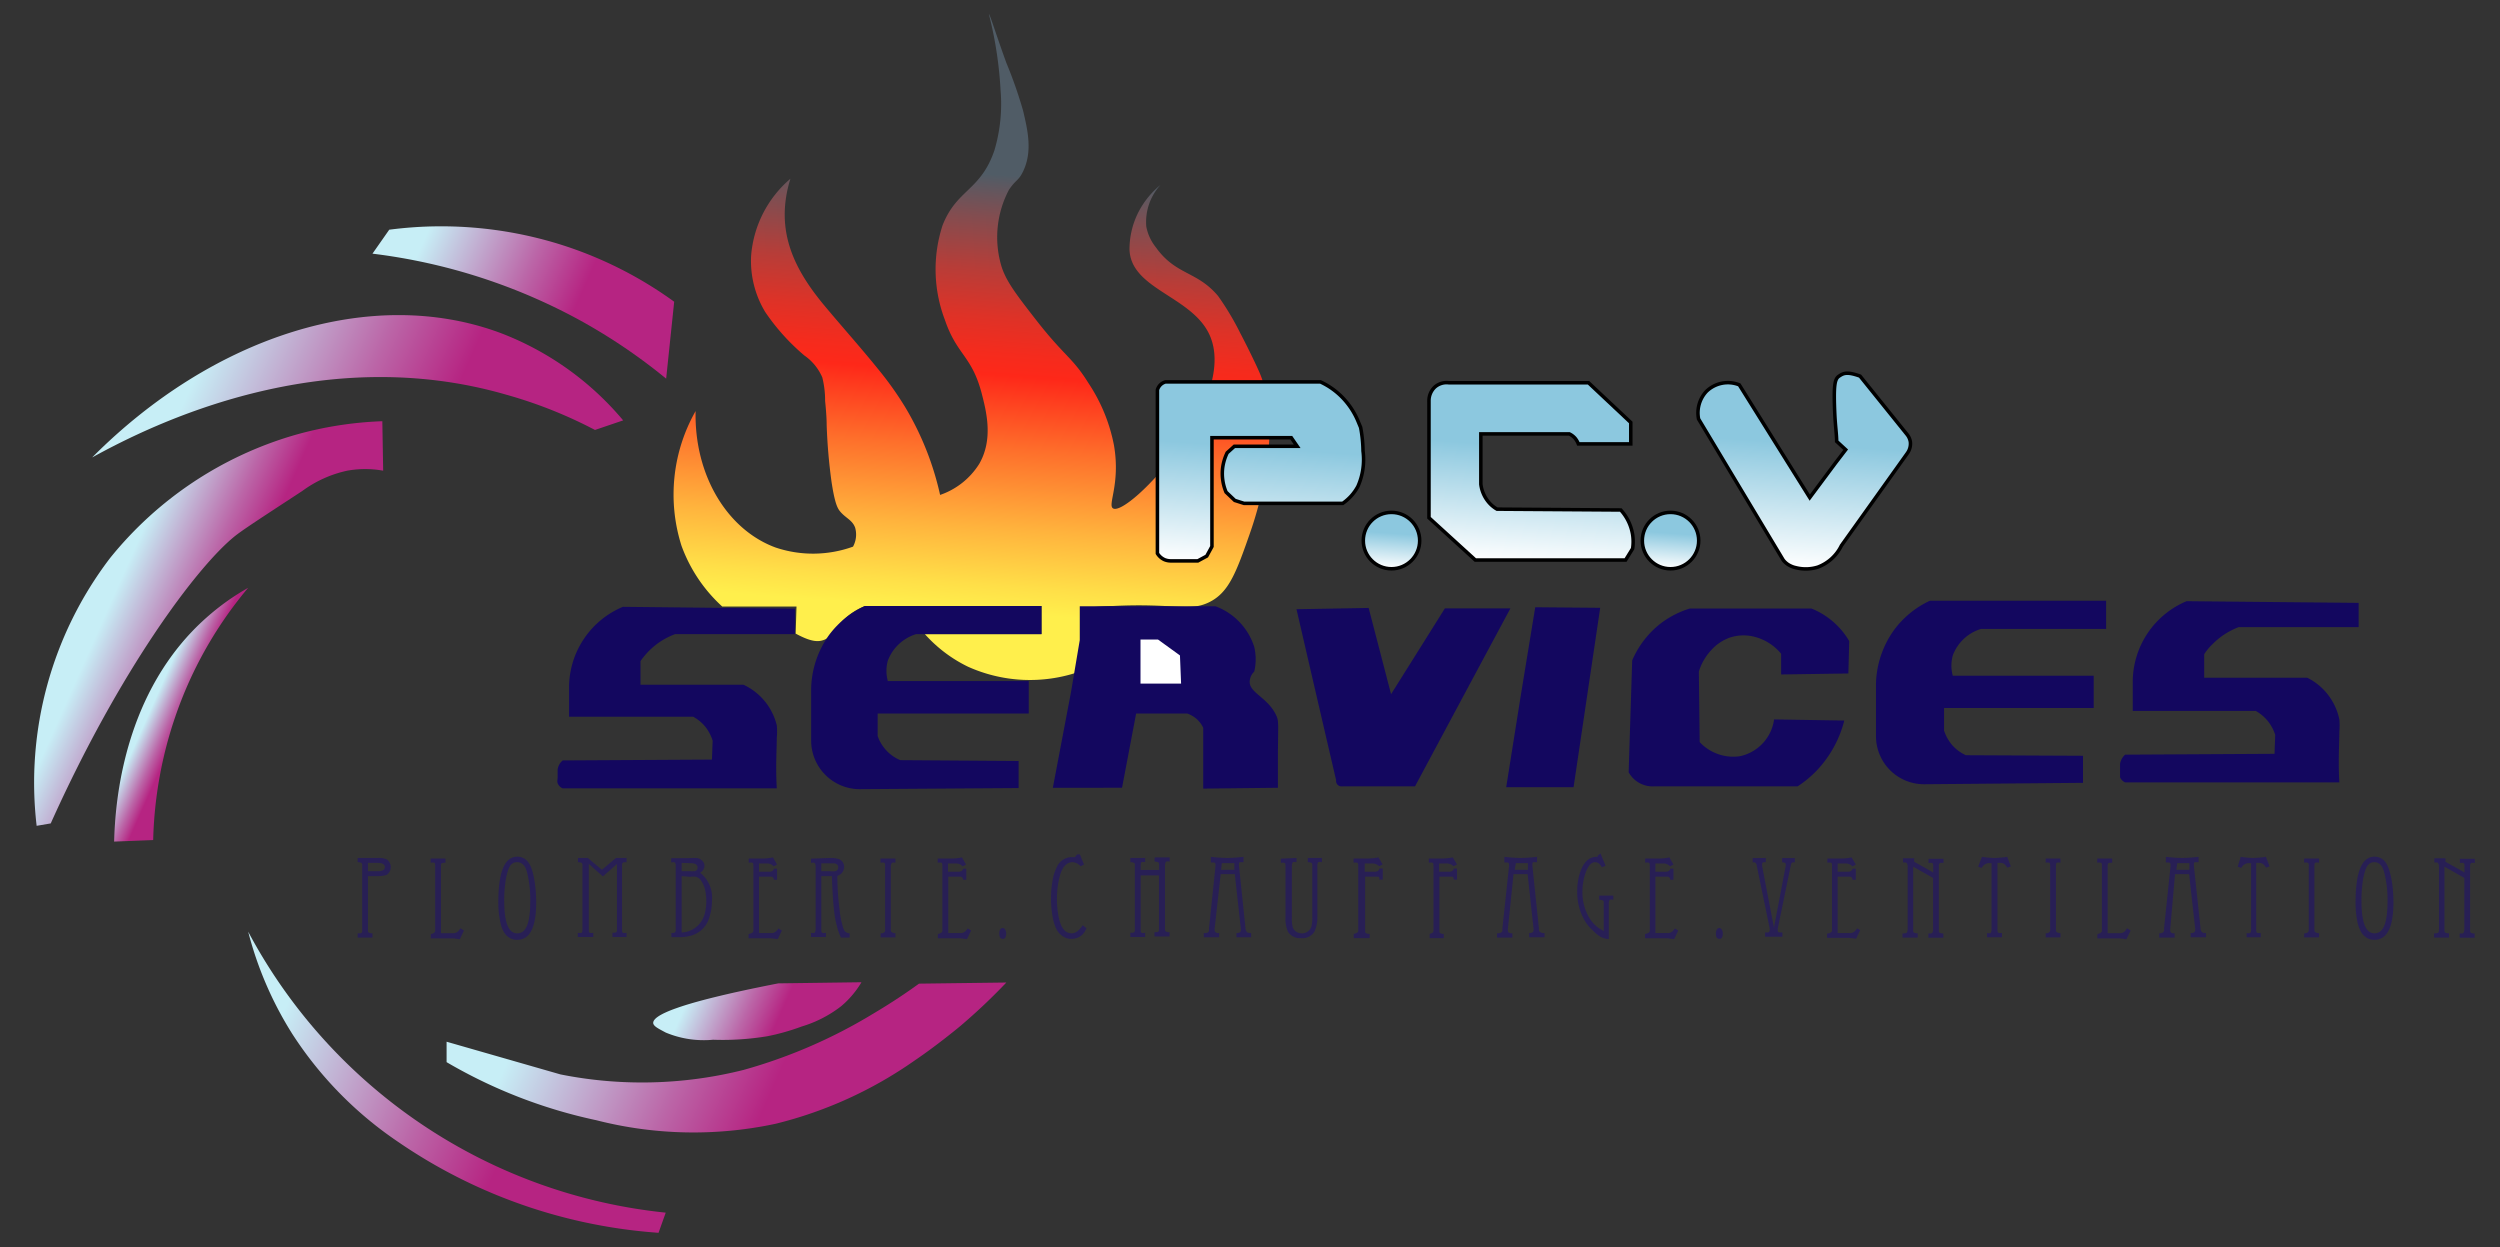 <svg id="Calque_1" data-name="Calque 1" xmlns="http://www.w3.org/2000/svg" xmlns:xlink="http://www.w3.org/1999/xlink" viewBox="0 0 177.4 88.5"><rect x="0" y="0" width="177.4" height="88.5" fill="#333333" stroke="none"/><defs><style>.cls-1{fill:url(#Dégradé_sans_nom_272);}.cls-2{fill:url(#Dégradé_sans_nom_272-2);}.cls-3{fill:url(#Dégradé_sans_nom_272-3);}.cls-4{fill:url(#Dégradé_sans_nom_272-4);}.cls-5{fill:url(#Dégradé_sans_nom_272-5);}.cls-6{fill:url(#Dégradé_sans_nom_272-6);}.cls-7{fill:url(#Dégradé_sans_nom_272-7);}.cls-8{fill:url(#Dégradé_sans_nom_161);}.cls-10,.cls-11,.cls-12,.cls-13,.cls-9{stroke:#000;stroke-miterlimit:10;stroke-width:0.25px;}.cls-9{fill:url(#Dégradé_sans_nom_230);}.cls-10{fill:url(#Dégradé_sans_nom_230-2);}.cls-11{fill:url(#Dégradé_sans_nom_230-3);}.cls-12{fill:url(#Dégradé_sans_nom_230-4);}.cls-13{fill:url(#Dégradé_sans_nom_230-5);}.cls-14{fill:#13075f;}.cls-15{fill:#281f55;}.cls-16{fill:#fff;}</style><linearGradient id="Dégradé_sans_nom_272" x1="67.08" y1="79.54" x2="35.46" y2="65.46" gradientUnits="userSpaceOnUse"><stop offset="0.35" stop-color="#b62482"/><stop offset="0.53" stop-color="#bb65a7"/><stop offset="0.87" stop-color="#c7eef6"/></linearGradient><linearGradient id="Dégradé_sans_nom_272-2" x1="59.32" y1="73.77" x2="48.03" y2="68.74" xlink:href="#Dégradé_sans_nom_272"/><linearGradient id="Dégradé_sans_nom_272-3" x1="47.83" y1="85" x2="15.59" y2="70.65" xlink:href="#Dégradé_sans_nom_272"/><linearGradient id="Dégradé_sans_nom_272-4" x1="21.12" y1="47.01" x2="6.56" y2="40.53" xlink:href="#Dégradé_sans_nom_272"/><linearGradient id="Dégradé_sans_nom_272-5" x1="14.51" y1="51.45" x2="10.36" y2="49.61" xlink:href="#Dégradé_sans_nom_272"/><linearGradient id="Dégradé_sans_nom_272-6" x1="41.06" y1="36.94" x2="10.59" y2="23.38" xlink:href="#Dégradé_sans_nom_272"/><linearGradient id="Dégradé_sans_nom_272-7" x1="48.38" y1="24.38" x2="27.69" y2="15.17" xlink:href="#Dégradé_sans_nom_272"/><linearGradient id="Dégradé_sans_nom_161" x1="70.82" y1="6.03" x2="68.15" y2="43.28" gradientUnits="userSpaceOnUse"><stop offset="0.17" stop-color="#505c66"/><stop offset="0.25" stop-color="#824d50"/><stop offset="0.35" stop-color="#b73d38"/><stop offset="0.44" stop-color="#de3227"/><stop offset="0.51" stop-color="#f52b1d"/><stop offset="0.55" stop-color="#fe2819"/><stop offset="0.69" stop-color="#fe6f2b"/><stop offset="0.84" stop-color="#ffb33d"/><stop offset="0.95" stop-color="#ffdf48"/><stop offset="1" stop-color="#ffef4c"/></linearGradient><linearGradient id="Dégradé_sans_nom_230" x1="88.73" y1="40.2" x2="89.67" y2="26.8" gradientUnits="userSpaceOnUse"><stop offset="0" stop-color="#fff"/><stop offset="0.63" stop-color="#8cc8df"/></linearGradient><linearGradient id="Dégradé_sans_nom_230-2" x1="108.18" y1="40" x2="109.09" y2="26.87" xlink:href="#Dégradé_sans_nom_230"/><linearGradient id="Dégradé_sans_nom_230-3" x1="127.39" y1="40.32" x2="128.37" y2="26.31" xlink:href="#Dégradé_sans_nom_230"/><linearGradient id="Dégradé_sans_nom_230-4" x1="98.6" y1="40.36" x2="98.88" y2="36.37" xlink:href="#Dégradé_sans_nom_230"/><linearGradient id="Dégradé_sans_nom_230-5" x1="118.4" y1="40.36" x2="118.68" y2="36.37" xlink:href="#Dégradé_sans_nom_230"/></defs><path class="cls-1" d="M39.77,76.24a29.54,29.54,0,0,0,13-.32,36.65,36.65,0,0,0,9.21-4c1.35-.8,2.45-1.55,3.23-2.12l6.2-.08a41.67,41.67,0,0,1-3.28,3.1s-1.62,1.35-3.25,2.45a29.37,29.37,0,0,1-9.83,4.47,27.81,27.81,0,0,1-12.74-.25,35.72,35.72,0,0,1-10.62-4.12l0-1.45Z"/><path class="cls-2" d="M46.35,72.59c0-.53,1.56-1.38,8.88-2.81l5.9-.08a6.64,6.64,0,0,1-1.44,1.7,8.56,8.56,0,0,1-2.8,1.44,15.76,15.76,0,0,1-2.43.69,19.25,19.25,0,0,1-3.86.25,7,7,0,0,1-3.36-.51C46.74,73,46.37,72.83,46.35,72.59Z"/><path class="cls-3" d="M17.61,66.11A37.95,37.95,0,0,0,47.24,86.05l-.51,1.43A37.25,37.25,0,0,1,28.21,81a26.68,26.68,0,0,1-7.48-7.65A25.48,25.48,0,0,1,17.61,66.11Z"/><path class="cls-4" d="M20.85,30.89a25.91,25.91,0,0,1,6.28-1l.06,3.51a7.16,7.16,0,0,0-2.55,0,8.36,8.36,0,0,0-3.19,1.44c-2.87,1.88-4.31,2.81-4.85,3.26-2.66,2.18-8.1,9.43-13,20.33l-1,.17a26.28,26.28,0,0,1,5.21-19A26.22,26.22,0,0,1,20.85,30.89Z"/><path class="cls-5" d="M17.61,41.71a28.73,28.73,0,0,0-4.07,6.4,29.17,29.17,0,0,0-2.67,11.5l-2.77.11c.07-2.84.67-10.7,6.57-15.91A17.2,17.2,0,0,1,17.61,41.71Z"/><path class="cls-6" d="M35.52,23.63a21.23,21.23,0,0,1,8.7,6.2l-2,.68A32.15,32.15,0,0,0,35.9,28C22.84,24.23,11,30,6.54,32.46,15.14,23.82,26.39,20.23,35.52,23.63Z"/><path class="cls-7" d="M39.51,17.27a28.11,28.11,0,0,1,8.33,4.14l-.57,5.46a40.3,40.3,0,0,0-6.06-4.11A41,41,0,0,0,26.43,18l1.19-1.7A28.4,28.4,0,0,1,39.51,17.27Z"/><path class="cls-8" d="M56.09,12.68c-1.16,3.73.32,6.52,2.49,9.1,1.28,1.53,2.6,3,3.86,4.57a23.16,23.16,0,0,1,1.81,2.57,20.91,20.91,0,0,1,2.46,6.2,5.31,5.31,0,0,0,2.78-2.21c1-1.75.51-3.68.17-5-.71-2.69-1.76-2.71-2.61-5.21A10.09,10.09,0,0,1,66.88,16c1-2.57,2.7-2.45,3.68-5.32A11.54,11.54,0,0,0,71,6.4,27.79,27.79,0,0,0,70.17,1c.07,0,.45,1.27,1.24,3.46a31,31,0,0,1,1.19,3.4c.34,1.44.67,2.9,0,4.3-.32.67-.51.58-1,1.3A7.19,7.19,0,0,0,71,18.67c.29,1.14,1,2.08,2.44,3.93,2.09,2.7,2.64,2.72,3.8,4.59a12.05,12.05,0,0,1,1.81,4.42c.47,2.77-.49,4.24-.06,4.47,1.08.58,8.92-7.66,6.85-12.29-1.23-2.77-5.57-3.24-5.69-6.06A5.81,5.81,0,0,1,80.81,15a6.06,6.06,0,0,1,1.53-1.87,3.91,3.91,0,0,0-1,2.95,3.38,3.38,0,0,0,.68,1.47c1.43,2,2.91,1.66,4.42,3.46A19.53,19.53,0,0,1,88,23.62c.66,1.26,1.19,2.39,1.36,2.78,1.82,4.19-.31,10.42-.63,11.34-1,2.87-1.52,4.31-2.94,5S83.3,42.78,79,43c-.88,0-1.61.11-2.09.15l-.34,4.52a10.72,10.72,0,0,1-7.88-.36A9.89,9.89,0,0,1,65.63,45l8.28,0V43H61.38a4.79,4.79,0,0,0-1.55,1c-.62.63-.7,1.08-1.19,1.33s-1,.27-2.18-.37l.06-1.92H51.25a10.84,10.84,0,0,1-2.89-4.31,12,12,0,0,1,1-9.56c-.1,4.54,2.23,8.41,5.67,9.68a8.34,8.34,0,0,0,5.5-.06,1.79,1.79,0,0,0,.15-1.35c-.2-.54-.65-.66-1.06-1.14-.18-.22-.38-.54-.62-2.15a39.33,39.33,0,0,1-.34-4c0-.12,0-.64-.11-1.7a6.73,6.73,0,0,0-.2-1.67,3.66,3.66,0,0,0-1.28-1.56,15.22,15.22,0,0,1-2.77-3.08,7,7,0,0,1-1-4A8,8,0,0,1,56.09,12.68Z"/><path class="cls-9" d="M96.72,32a4.71,4.71,0,0,1-.36,2.51,3.45,3.45,0,0,1-1.08,1.21l-7,0-.66-.21L87,34.92a3.42,3.42,0,0,1-.24-1.73,3.52,3.52,0,0,1,.32-1.06l.51-.46h4.46l-.42-.61H86c0,2.58,0,5.15,0,7.72l-.37.68L85,39.8H83.05a1.17,1.17,0,0,1-.4-.08,1.14,1.14,0,0,1-.52-.45l0-11.6a.82.82,0,0,1,.57-.57l11,0a5.23,5.23,0,0,1,1.79,1.36,5.42,5.42,0,0,1,.89,1.46l.17.41A9.54,9.54,0,0,1,96.72,32Z"/><path class="cls-10" d="M115.35,39.74H104.69l-3.29-3q0-4.15,0-8.31a1.34,1.34,0,0,1,.4-.95,1.26,1.26,0,0,1,1-.32l9.92,0,3,2.82,0,1.52H112a1.44,1.44,0,0,0-.24-.41,1.24,1.24,0,0,0-.4-.3l-6.28,0,0,3.57a2.44,2.44,0,0,0,.56,1.28,2.2,2.2,0,0,0,.59.49l8.78.06a3.4,3.4,0,0,1,.84,1.74,3.27,3.27,0,0,1,0,1Z"/><path class="cls-11" d="M127.42,40.28a1.5,1.5,0,0,1-.37-.13,1.38,1.38,0,0,1-.52-.42l-6-10a2.24,2.24,0,0,1,.55-1.95,2.18,2.18,0,0,1,2.34-.47l5,8,1.83-2.46.72-.94-.64-.59c0-.45-.09-1.09-.13-1.87-.1-2.17,0-2.56.3-2.76s.54-.34,1.49,0l3.35,4.16a1.11,1.11,0,0,1,.22.51,1.16,1.16,0,0,1-.22.81l-4.67,6.54A3.06,3.06,0,0,1,129,40.24,2.88,2.88,0,0,1,127.42,40.28Z"/><circle class="cls-12" cx="98.74" cy="38.36" r="2"/><circle class="cls-13" cx="118.54" cy="38.36" r="2"/><path class="cls-14" d="M55.12,51.47a4.37,4.37,0,0,1,0,.88c0,.84-.09,2,0,3.59l-15.2,0a.65.65,0,0,1-.35-.37c-.05-.12,0-.19,0-.5s0-.32,0-.45a1,1,0,0,1,.36-.66l10.59-.06.05-1.34a3,3,0,0,0-.53-1,2.89,2.89,0,0,0-.85-.7H40.38l0-2.15a6.22,6.22,0,0,1,3.82-5.65l12.21.13V45l-8.51,0a5.12,5.12,0,0,0-1.87,1.21,5.63,5.63,0,0,0-.58.7v1.68l7.31,0A4.29,4.29,0,0,1,55.12,51.47Z"/><path class="cls-14" d="M90.59,50.83c.15.37.11.5.09,2.72,0,1,0,1.82,0,2.35l-5.3.06,0-4.32a2,2,0,0,0-.42-.58,2.13,2.13,0,0,0-.71-.43l-3.63,0-1,5.27H74.71L76,49.1l.62-3.68,0-2.4,9.63,0A4.55,4.55,0,0,1,89,45.9a3.82,3.82,0,0,1,0,1.76,1,1,0,0,0-.31.6C88.53,49.15,90,49.46,90.59,50.83Z"/><path class="cls-14" d="M100.41,55.8H95.25a.39.39,0,0,1-.44-.44Q93.4,49.3,92,43.23l5.12-.09,1.59,6.12,3.82-6.09,4.65,0Q103.78,49.5,100.41,55.8Z"/><path class="cls-14" d="M113.55,43.13l-1.89,12.73h-4.78q1-6.39,2.06-12.77Z"/><path class="cls-14" d="M130.87,51.13a8,8,0,0,1-1.91,3.5,7.67,7.67,0,0,1-1.4,1.17H117.38a1.94,1.94,0,0,1-1.81-1c.08-2.65.17-5.29.25-7.94a6.69,6.69,0,0,1,1.81-2.45,6.55,6.55,0,0,1,2.28-1.23h8.63a5.47,5.47,0,0,1,2.68,2.31l-.06,2.3-4.77.07V46.39a3.62,3.62,0,0,0-2.1-1.25,3.11,3.11,0,0,0-1.5.09,3.18,3.18,0,0,0-1.33.87,3.91,3.91,0,0,0-.91,1.56l.06,5a3.26,3.26,0,0,0,2.86,1,3.1,3.1,0,0,0,2.42-2.61Z"/><path class="cls-14" d="M147.81,53.63l0,1.92-11.25.1a3.41,3.41,0,0,1-3.44-3.44V48.49a6.81,6.81,0,0,1,1.27-3.77,6.64,6.64,0,0,1,2.55-2.09h12.51l0,2-8.88,0a3.08,3.08,0,0,0-2,1.88,2.7,2.7,0,0,0,0,1.44l10,0,0,2.29-10.62,0v1.6a3,3,0,0,0,.55,1,2.87,2.87,0,0,0,1,.75Z"/><path class="cls-14" d="M166,51.05a5.15,5.15,0,0,1,0,.87c0,.85-.09,2.06,0,3.6l-15.2,0a.71.71,0,0,1-.36-.36c0-.13,0-.19,0-.51s0-.31,0-.44a1.11,1.11,0,0,1,.36-.66l10.6-.06.05-1.34a3,3,0,0,0-.54-1,2.92,2.92,0,0,0-.84-.7h-8.73l0-2.14a6.22,6.22,0,0,1,3.82-5.65l12.21.12v1.72l-8.51,0a5.17,5.17,0,0,0-1.87,1.22,4,4,0,0,0-.58.7v1.67l7.31,0A4.27,4.27,0,0,1,166,51.05Z"/><path class="cls-15" d="M26.8,60.88a1.41,1.41,0,0,1,.64.1.67.67,0,0,1,0,1.1,2,2,0,0,1-.64.09h-.69v3.9c0,.11.13.16.32.16v.3H25.38v-.3l.18,0a.14.14,0,0,0,.14-.14V61.34c0-.11-.13-.16-.32-.16v-.3Zm-.69.94h.7c.33,0,.5-.1.5-.29s-.17-.3-.5-.3h-.7Z"/><path class="cls-15" d="M30.88,66.07v-4.6c0-.14,0-.22-.07-.25a.51.51,0,0,0-.25,0v-.3h1.05v.3c-.2,0-.31,0-.32.16v4.84h.83a.51.51,0,0,0,.43-.18,1.25,1.25,0,0,0,.12-.17l.25.16-.29.62-.43-.06-.48,0H30.57v-.3C30.76,66.23,30.86,66.18,30.88,66.07Z"/><path class="cls-15" d="M36.7,60.79c.51,0,.87.32,1.07,1a6.64,6.64,0,0,1,.2,1,10.24,10.24,0,0,1,.08,1.21c0,1.79-.44,2.69-1.35,2.69a1,1,0,0,1-.6-.18,1.16,1.16,0,0,1-.39-.46,2.19,2.19,0,0,1-.21-.64,6.24,6.24,0,0,1-.14-1.41C35.37,61.85,35.81,60.8,36.7,60.79Zm-.92,3.13c0,1.55.3,2.32.94,2.31s.91-.78.91-2.34a7.9,7.9,0,0,0-.25-2.06c-.13-.43-.35-.65-.69-.65s-.53.21-.66.65a4.53,4.53,0,0,0-.18.89A8.62,8.62,0,0,0,35.78,63.92Z"/><path class="cls-15" d="M41.71,60.88l1,.84,1-.84h.75v.3c-.19,0-.3,0-.32.16v4.59c0,.14,0,.23.06.26a.51.51,0,0,0,.26,0v.3h-1v-.3c.2,0,.31,0,.32-.16V61.31l-1,.88-1-.89v4.63c0,.14,0,.23.07.26a.49.49,0,0,0,.25,0v.3H41v-.3a.54.54,0,0,0,.26,0c.05,0,.07-.12.07-.26V61.34c0-.11-.13-.16-.32-.16v-.3Z"/><path class="cls-15" d="M49,60.89a3.43,3.43,0,0,1,.5,0,.67.67,0,0,1,.34.2.49.49,0,0,1,.15.36.6.6,0,0,1-.31.48l.11.09a2.25,2.25,0,0,1,.73,1.9,3.71,3.71,0,0,1-.18,1.16,1.86,1.86,0,0,1-1.2,1.28,2.77,2.77,0,0,1-.79.14h-.71v-.3c.19,0,.29,0,.31-.16v-4.6a.31.31,0,0,0-.07-.24.49.49,0,0,0-.25,0v-.3Zm-.63.34v.59H49a1,1,0,0,0,.25,0,.24.24,0,0,0,.25-.26c0-.2-.17-.31-.5-.31Zm0,.94v4A1.76,1.76,0,0,0,50,64.86a3.46,3.46,0,0,0,.12-.92,3.87,3.87,0,0,0-.08-.77,2,2,0,0,0-.27-.65.73.73,0,0,0-.36-.3,1.2,1.2,0,0,0-.42,0Z"/><path class="cls-15" d="M53.46,66.07v-4.6c0-.14,0-.22-.07-.25a.54.54,0,0,0-.26,0v-.3h.94a3.44,3.44,0,0,0,.78-.08l.29.51-.24.13a.63.63,0,0,0-.45-.21h-.59v.59h.71c.19,0,.31-.07.34-.22h.23v.79h-.23a.21.21,0,0,0-.16-.22h-.89v4h.82a.49.49,0,0,0,.44-.18,1,1,0,0,0,.12-.15l.24.15-.29.61-.5-.06-.57,0h-1v-.3C53.33,66.23,53.44,66.18,53.46,66.07Z"/><path class="cls-15" d="M58.9,60.88a1.7,1.7,0,0,1,.67.1.58.58,0,0,1,.33.56.67.67,0,0,1-.48.61c0,.94.07,1.72.15,2.34a6.57,6.57,0,0,0,.22,1.21,1.25,1.25,0,0,0,.15.37.52.52,0,0,0,.35.16v.3h-.62c-.05-.12-.09-.21-.11-.27a3.26,3.26,0,0,1-.16-.5,6.47,6.47,0,0,1-.19-.94c-.08-.62-.14-1.5-.18-2.65h-.75v3.76c0,.14,0,.23.07.26a.51.51,0,0,0,.26,0v.3H57.55v-.3a.54.54,0,0,0,.26,0s.07-.12.07-.26V61.47a.35.35,0,0,0-.08-.24.49.49,0,0,0-.25,0v-.3Zm-.62.94h.61a1.54,1.54,0,0,0,.37,0,.26.26,0,0,0,.22-.28c0-.16-.11-.26-.32-.28h-.88Z"/><path class="cls-15" d="M62.49,66.23c.19,0,.3-.07.32-.19V61.47c0-.14,0-.22-.07-.25a.54.54,0,0,0-.26,0v-.3h1.06v.3a.47.47,0,0,0-.25,0s-.07.11-.08.24v4.44c0,.13,0,.22.08.25a.47.47,0,0,0,.25.07v.3H62.49Z"/><path class="cls-15" d="M66.87,66.07v-4.6c0-.14,0-.22-.07-.25a.54.54,0,0,0-.26,0v-.3h.94a3.44,3.44,0,0,0,.78-.08l.29.51-.24.13a.63.63,0,0,0-.45-.21h-.59v.59H68c.19,0,.31-.07.34-.22h.23v.79h-.23a.21.21,0,0,0-.16-.22h-.89v4h.82a.49.49,0,0,0,.44-.18,1,1,0,0,0,.12-.15l.24.15-.29.61-.5-.06-.57,0h-1v-.3C66.74,66.23,66.85,66.18,66.87,66.07Z"/><path class="cls-15" d="M71.15,65.85a.22.22,0,0,1,.19.14.53.53,0,0,1,.06.24q0,.4-.24.39c-.17,0-.25-.13-.25-.38S71,65.86,71.15,65.85Z"/><path class="cls-15" d="M76.43,60.63h.2l.29.72-.24.12a.84.84,0,0,0-.56-.29c-.45,0-.77.36-.94,1.08A6.36,6.36,0,0,0,75,63.79a6.12,6.12,0,0,0,.1,1.14c.14.87.46,1.3.95,1.3.27,0,.53-.2.78-.58l.27.22-.07.13a1.07,1.07,0,0,1-1,.62,1,1,0,0,1-.56-.15A1.35,1.35,0,0,1,75,66a3,3,0,0,1-.3-.91,7.45,7.45,0,0,1-.12-1.35,7,7,0,0,1,.12-1.31,3,3,0,0,1,.27-.85,1.18,1.18,0,0,1,1.07-.76h.1l.14,0Z"/><path class="cls-15" d="M80.21,60.88h1.05v.3a.49.49,0,0,0-.25,0c-.05,0-.07.11-.07.25v.3h1.31v-.43c0-.11-.11-.16-.32-.16v-.3H83v.3a.54.54,0,0,0-.26,0s-.07.11-.07.25v4.6c0,.11.13.16.32.16v.3H81.92v-.3c.21,0,.31,0,.32-.16V62.12H80.94v3.81c0,.14,0,.23.07.26a.49.49,0,0,0,.25,0v.3H80.21v-.3c.2,0,.31,0,.32-.16V61.34c0-.11-.12-.16-.32-.16Z"/><path class="cls-15" d="M85.79,66.05l0-.17.46-4.4a1.14,1.14,0,0,0,0-.15c0-.08-.05-.12-.15-.13l-.18,0V60.8a10.58,10.58,0,0,0,1.17.08,10.29,10.29,0,0,0,1.15-.08v.38l-.16,0c-.11,0-.17,0-.16.13a.43.43,0,0,0,0,.15l.46,4.4a.47.47,0,0,0,.11.29.52.52,0,0,0,.29.06v.3H87.74v-.3c.2,0,.31-.06.31-.2v-.12l-.43-3.86h-1l-.43,3.86a.49.49,0,0,0,0,.12c0,.14.11.21.32.2v.3H85.42v-.3C85.63,66.23,85.76,66.17,85.79,66.05Zm.86-4.33.94,0,0-.47H86.7Z"/><path class="cls-15" d="M92,60.88v.3a.51.51,0,0,0-.26,0s-.07.11-.07.24V65.1a2.3,2.3,0,0,0,.08.76.72.72,0,0,0,1.3-.08,2.6,2.6,0,0,0,.07-.7V61.34c0-.11-.12-.16-.32-.16v-.3h1v.3a.54.54,0,0,0-.26,0s-.07.11-.06.24v3.61a2.38,2.38,0,0,1-.21,1.08,1,1,0,0,1-.95.46,1,1,0,0,1-.93-.46,2.34,2.34,0,0,1-.17-1.06V61.47c0-.13,0-.21-.08-.24a.47.47,0,0,0-.25,0v-.3Z"/><path class="cls-15" d="M96.38,66.07v-4.6c0-.14,0-.22-.08-.25a.47.47,0,0,0-.25,0v-.3H97a4.15,4.15,0,0,0,.82-.08l.29.5-.24.13-.1-.08a.75.75,0,0,0-.45-.12h-.48v.59h.69c.2,0,.32-.07.35-.23h.24v.79h-.24l0-.1c0-.08-.06-.11-.13-.11h-.88v3.9c0,.11.13.16.32.16v.3H96.06v-.3C96.25,66.23,96.36,66.18,96.38,66.07Z"/><path class="cls-15" d="M101.72,66.07l0-.14V61.47c0-.14,0-.22-.08-.25a.49.49,0,0,0-.25,0v-.3h.89a4.12,4.12,0,0,0,.81-.08l.3.5-.24.13-.11-.08a.7.7,0,0,0-.44-.12h-.48v.59h.68c.21,0,.33-.07.35-.23h.24v.79h-.24l0-.1a.13.13,0,0,0-.14-.11h-.87v3.9c0,.11.12.16.31.16v.3h-1v-.3C101.6,66.23,101.7,66.18,101.72,66.07Z"/><path class="cls-15" d="M106.61,66.05l0-.17.47-4.4a1.14,1.14,0,0,0,0-.15c0-.08-.05-.12-.16-.13l-.17,0V60.8a10.44,10.44,0,0,0,1.16.08,10.29,10.29,0,0,0,1.16-.08v.38l-.17,0c-.11,0-.16,0-.16.13s0,.07,0,.15l.46,4.4c0,.15,0,.25.11.29a.5.5,0,0,0,.29.06v.3h-1.09v-.3c.2,0,.31-.06.31-.2a.49.49,0,0,0,0-.12l-.42-3.86h-1L107,65.91a.49.49,0,0,0,0,.12c0,.14.11.21.32.2v.3h-1.09v-.3Q106.57,66.23,106.61,66.05Zm.87-4.33.94,0,0-.47h-.85Z"/><path class="cls-15" d="M113.57,60.56l.36.87-.25.11-.13-.17a.46.46,0,0,0-.36-.19c-.29,0-.53.29-.72.89a3.94,3.94,0,0,0-.18,1.19,3.52,3.52,0,0,0,.57,2,2.44,2.44,0,0,0,.62.62l.32.19V64c0-.1-.12-.15-.32-.15v-.3h1v.3a.49.49,0,0,0-.26,0s-.06.11-.06.25v2.53h-.11a1.56,1.56,0,0,1-.45-.14A2.73,2.73,0,0,1,113,66a2.91,2.91,0,0,1-.66-.88,4,4,0,0,1-.42-1.87,4.21,4.21,0,0,1,.12-1.05c.23-.91.63-1.37,1.21-1.4.07,0,.11,0,.12,0l0-.08Z"/><path class="cls-15" d="M117.07,66.07v-4.6c0-.14,0-.22-.07-.25a.54.54,0,0,0-.26,0v-.3h.94a3.44,3.44,0,0,0,.78-.08l.29.51-.24.13a.63.63,0,0,0-.45-.21h-.59v.59h.71c.19,0,.31-.07.34-.22h.23v.79h-.23a.21.21,0,0,0-.16-.22h-.89v4h.82a.49.49,0,0,0,.44-.18,1,1,0,0,0,.12-.15l.24.15-.29.61-.5-.06-.57,0h-1v-.3C116.94,66.23,117.05,66.18,117.07,66.07Z"/><path class="cls-15" d="M122,65.85a.22.22,0,0,1,.19.14.53.53,0,0,1,.06.24q0,.4-.24.39c-.17,0-.26-.13-.25-.38S121.86,65.86,122,65.85Z"/><path class="cls-15" d="M125.3,60.88v.3c-.17,0-.26,0-.26.13l0,.15.84,4.36h0l.83-4.35a.37.37,0,0,0,0-.16c0-.08-.09-.11-.25-.12v-.3h.9v.3l-.13,0c-.09,0-.14.11-.16.24l-.92,4.46v.12c0,.09,0,.15.17.16l.16,0v.3h-1.23v-.3l.16,0c.11,0,.17-.07.17-.16l0-.12-.92-4.46a.25.25,0,0,0-.16-.24l-.13,0v-.3Z"/><path class="cls-15" d="M130,66.07v-4.6c0-.14,0-.22-.07-.25a.54.54,0,0,0-.26,0v-.3h.94a3.44,3.44,0,0,0,.78-.08l.3.51-.24.13a.67.67,0,0,0-.46-.21h-.59v.59h.71c.19,0,.31-.07.34-.22h.24v.79h-.24c0-.13-.06-.2-.16-.22h-.89v4h.82a.49.49,0,0,0,.44-.18,1,1,0,0,0,.12-.15L132,66l-.29.61-.5-.06-.56,0h-1v-.3C129.83,66.23,129.94,66.18,130,66.07Z"/><path class="cls-15" d="M135.3,66.19s.07-.12.07-.26V61.51c0-.2-.06-.3-.16-.31l-.17,0v-.3h.79v.25l1.35.76v-.42c0-.13,0-.21-.07-.25a.58.58,0,0,0-.26,0v-.3h1.06v.3a.49.49,0,0,0-.26,0,.34.34,0,0,0-.07.24v4.6c0,.11.11.16.32.16v.3h-1.06v-.3l.17,0c.1,0,.16-.11.16-.28V62.3l-1.41-.8v4.57c0,.11.13.16.32.16v.3H135v-.3A.51.51,0,0,0,135.3,66.19Z"/><path class="cls-15" d="M140.64,60.8a6.18,6.18,0,0,0,.89.08,6.29,6.29,0,0,0,.9-.08l.26.68-.25.09a2.46,2.46,0,0,0-.17-.22.46.46,0,0,0-.3-.12h-.23v4.7c0,.17,0,.26.14.28l.18,0v.3H141v-.3a.56.56,0,0,0,.26,0s.07-.12.06-.26v-4.7h-.24a.63.63,0,0,0-.46.34l-.25-.09Z"/><path class="cls-15" d="M145.16,66.23c.18,0,.29-.07.32-.19V61.47c0-.14,0-.22-.07-.25a.49.49,0,0,0-.25,0v-.3h1.05v.3a.47.47,0,0,0-.25,0c-.05,0-.07.11-.07.24v4.44c0,.13,0,.22.07.25a.5.5,0,0,0,.25.07v.3h-1.05Z"/><path class="cls-15" d="M149.15,66.07v-4.6c0-.14,0-.22-.07-.25a.54.54,0,0,0-.26,0v-.3h1.06v.3c-.2,0-.31,0-.32.16v4.84h.82a.52.52,0,0,0,.44-.18l.11-.17.26.16-.3.62-.42-.06-.48,0h-1.16v-.3C149,66.23,149.13,66.18,149.15,66.07Z"/><path class="cls-15" d="M153.56,66.05l0-.17.46-4.4c0-.08,0-.13,0-.15s0-.12-.16-.13l-.17,0V60.8a10.29,10.29,0,0,0,1.16.08,10.44,10.44,0,0,0,1.16-.08v.38l-.17,0c-.11,0-.16,0-.16.13a1.06,1.06,0,0,0,0,.15l.47,4.4a.38.38,0,0,0,.11.29.48.48,0,0,0,.28.06v.3h-1.09v-.3c.21,0,.31-.06.32-.2a.49.49,0,0,0,0-.12l-.43-3.86h-1L154,65.91a.49.49,0,0,0,0,.12c0,.14.1.21.31.2v.3h-1.09v-.3C153.41,66.23,153.53,66.17,153.56,66.05Zm.87-4.33.93,0,0-.47h-.86Z"/><path class="cls-15" d="M159,60.8a6.18,6.18,0,0,0,.89.08,6.29,6.29,0,0,0,.9-.08l.26.68-.25.09a1.4,1.4,0,0,0-.17-.22.46.46,0,0,0-.3-.12h-.23v4.7c0,.17,0,.26.14.28l.18,0v.3h-1v-.3a.56.56,0,0,0,.26,0s.07-.12.06-.26v-4.7h-.24a.63.63,0,0,0-.46.34l-.25-.09Z"/><path class="cls-15" d="M163.51,66.23c.19,0,.29-.07.32-.19V61.47c0-.14,0-.22-.08-.25a.49.49,0,0,0-.25,0v-.3h1.06v.3a.51.51,0,0,0-.26,0c-.05,0-.07.11-.07.24v4.44c0,.13,0,.22.07.25a.51.51,0,0,0,.26.07v.3h-1.06Z"/><path class="cls-15" d="M168.49,60.79c.51,0,.87.32,1.06,1a5.53,5.53,0,0,1,.21,1,10.24,10.24,0,0,1,.08,1.21c0,1.79-.45,2.69-1.35,2.69a1,1,0,0,1-.6-.18,1.16,1.16,0,0,1-.39-.46,2.54,2.54,0,0,1-.22-.64,6.9,6.9,0,0,1-.13-1.41C167.16,61.85,167.6,60.8,168.49,60.79Zm-.92,3.13c0,1.55.3,2.32.94,2.31s.91-.78.91-2.34a7.48,7.48,0,0,0-.26-2.06c-.12-.43-.35-.65-.68-.65s-.53.21-.66.65a4.53,4.53,0,0,0-.18.89A8.62,8.62,0,0,0,167.57,63.92Z"/><path class="cls-15" d="M173,66.19c.05,0,.07-.12.07-.26V61.51c0-.2-.06-.3-.16-.31l-.17,0v-.3h.79v.25l1.35.76v-.42c0-.13,0-.21-.07-.25a.62.62,0,0,0-.26,0v-.3h1.06v.3a.53.53,0,0,0-.27,0,.35.35,0,0,0-.06.24v4.6c0,.11.11.16.32.16v.3h-1.06v-.3l.17,0c.1,0,.15-.11.16-.28V62.3l-1.41-.8v4.57c0,.11.12.16.32.16v.3h-1.06v-.3A.54.54,0,0,0,173,66.19Z"/><path class="cls-14" d="M72.28,54l0,1.92L61,56a3.45,3.45,0,0,1-3.44-3.44V48.82a6.76,6.76,0,0,1,1.27-3.76A6.59,6.59,0,0,1,61.38,43H73.9v2L65,45a3.13,3.13,0,0,0-2,1.88,2.74,2.74,0,0,0,0,1.45H73l0,2.3H62.28v1.6a2.88,2.88,0,0,0,1.6,1.71Z"/><path class="cls-16" d="M82.17,45.38l1.56,1.13.08,2H80.93V45.38Z"/></svg>
